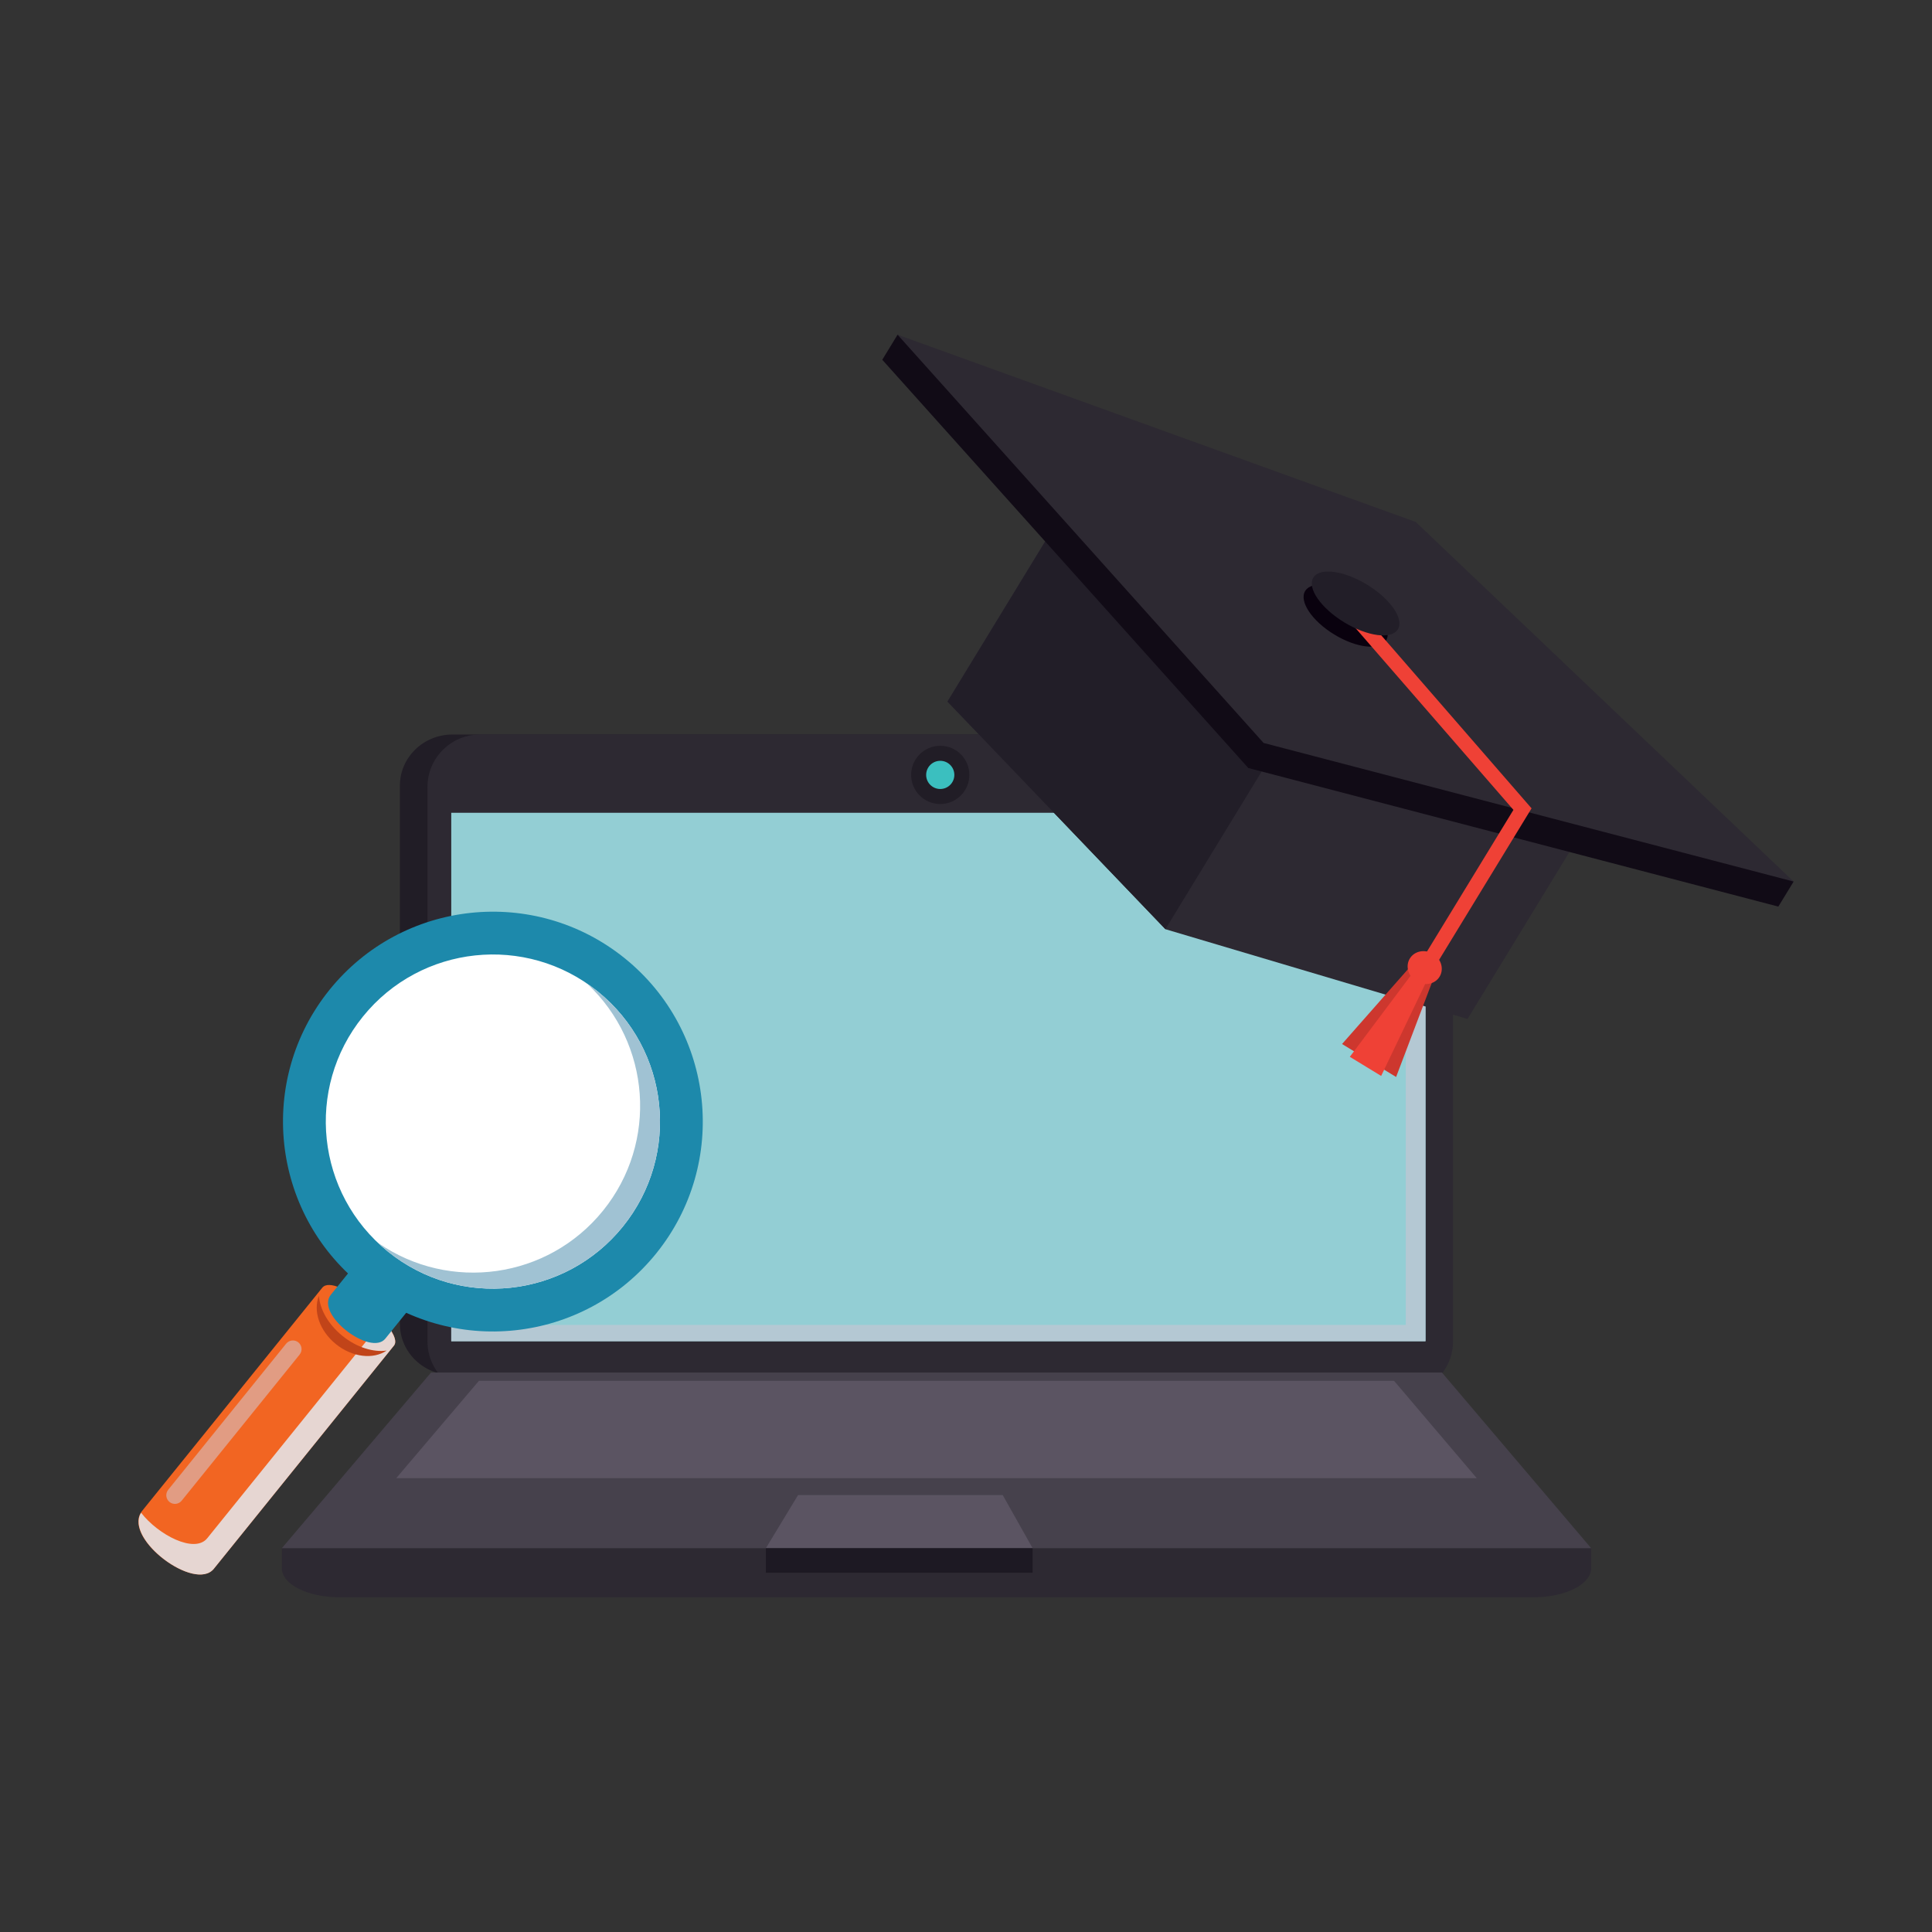 <svg id="site" xmlns="http://www.w3.org/2000/svg" viewBox="0 0 425.2 425.2">
		<rect x="0" y="0" width="425.2" height="425.2" fill="#333333" stroke="none"/>
		<path fill="#211D26" d="M313.727,291.373c0,6.211-5.184,11.246-11.574,11.246H99.588c-6.393,0-11.576-5.035-11.576-11.246V172.898
			c0-6.211,5.184-11.246,11.576-11.246h202.565c6.391,0,11.574,5.035,11.574,11.246V291.373z"/>
		<path fill="#2D2932" d="M319.791,295.18c0,6.391-5.184,11.576-11.576,11.576H105.65c-6.393,0-11.576-5.185-11.576-11.576V173.227
			c0-6.393,5.184-11.574,11.576-11.574h202.565c6.392,0,11.576,5.182,11.576,11.574V295.18z"/>
		<path fill="#2D2932" d="M62.027,340.73v4.414c0,3.531,5.691,6.393,12.713,6.393h262.73c7.023,0,12.715-2.861,12.715-6.393v-4.414
			H62.027z"/>
		<path fill="#3BBFBF" stroke="#211D26" stroke-width="3.307" stroke-miterlimit="10" d="M211.688,170.543
			c0,2.623-2.129,4.754-4.754,4.754c-2.627,0-4.756-2.131-4.756-4.754c0-2.627,2.129-4.754,4.756-4.754
			C209.559,165.789,211.688,167.916,211.688,170.543z"/>
		<rect x="99.313" y="178.879" fill="#93CED4" width="214.414" height="116.301"/>
		<polygon fill="#B4C8D3" points="309.385,178.879 309.385,291.598 99.313,291.598 99.313,295.18 313.727,295.18 313.727,178.879 		
			"/>
		<polygon fill="#46414C" points="350.186,340.73 62.027,340.73 94.867,302.068 317.344,302.068 		"/>
		<polygon fill="#5B5462" points="325.004,325.314 306.811,303.9 105.4,303.9 87.207,325.314 		"/>
		<polygon fill="#5B5462" points="227.26,340.73 168.557,340.73 175.641,329.037 220.68,329.037 		"/>
		<rect x="168.557" y="340.73" fill="#1D1923" width="58.703" height="5.404"/>
		<polygon fill="#2D2932" points="208.514,154.41 256.488,204.5 322.977,224.26 355.17,171.512 240.705,101.658 		"/>
		<polygon fill="#221E28" points="208.514,154.41 256.488,204.5 297.938,136.584 240.705,101.658 		"/>
		<polygon fill="#110B16" points="274.73,169.027 194.174,79.176 197.539,73.662 394.748,194.014 391.381,199.525 		"/>
		<polygon fill="#2D2932" points="278.096,163.512 197.539,73.662 311.572,114.869 394.748,194.014 		"/>
		<path fill="#09010E" d="M305.063,140.93c-1.395,2.285-6.514,1.703-11.432-1.297c-4.92-3.002-7.773-7.289-6.383-9.572
			c1.395-2.283,6.514-1.705,11.432,1.297C303.6,134.359,306.457,138.648,305.063,140.93z"/>
		<polyline fill="none" stroke="#EF4136" stroke-width="3.231" stroke-miterlimit="10" points="298.391,135.84 335.074,178.072 
			313.883,212.797 		"/>
		<path fill="#221E28" d="M307.656,138.494c-1.395,2.283-6.695,1.592-11.836-1.543c-5.143-3.141-8.176-7.535-6.781-9.822
			c1.393-2.283,6.689-1.594,11.832,1.545C306.012,131.811,309.049,136.207,307.656,138.494z"/>
		<polygon fill="#CD372E" points="307.26,237.027 295.363,229.768 310.408,212.688 315.346,215.701 		"/>
		<polygon fill="#EF4136" points="303.969,236.795 297.074,232.588 311.494,213.352 314.357,215.098 		"/>
		<path fill="#EF4136" d="M316.828,214.951c-1.016,1.666-3.309,2.121-5.115,1.018c-1.81-1.102-2.451-3.35-1.435-5.016
			c1.017-1.668,3.307-2.123,5.115-1.018C317.203,211.039,317.846,213.285,316.828,214.951z"/>
		<path fill="#F26522" d="M47.059,345.26c4.207-5.219,37.08-45.947,39.643-49.117c2.557-3.166-12.906-16.299-15.781-12.732
			c-2.879,3.565-35.014,43.375-39.643,49.113C26.645,338.262,42.846,350.478,47.059,345.26z"/>
		<path fill="#E6D6D2" d="M31.053,332.928c3.779,4.885,11.777,9.06,14.559,5.611c3.926-4.863,32.717-40.537,38.703-47.949
			c2.049,2.301,3.242,4.492,2.387,5.553c-2.563,3.17-35.436,43.898-39.643,49.117C42.938,350.361,27.408,338.81,31.053,332.928z"/>
		<path fill="#1D89AB" d="M79.465,282.785c19.852,16.023,48.932,12.922,64.957-6.932c16.021-19.848,12.92-48.932-6.932-64.957
			c-19.854-16.023-48.936-12.918-64.961,6.932C56.508,237.682,59.613,266.762,79.465,282.785z"/>
		<path fill="#FFFFFF" d="M85.381,275.457c15.803,12.754,38.955,10.287,51.711-5.52c12.756-15.801,10.285-38.953-5.518-51.711
			c-15.805-12.758-38.959-10.291-51.715,5.518C67.104,239.547,69.576,262.697,85.381,275.457z"/>
		<path fill="#A0C2D3" d="M132.736,266.424c12.162-15.07,10.453-36.797-3.428-49.844c0.766,0.523,1.527,1.053,2.266,1.646
			c15.803,12.758,18.273,35.91,5.518,51.711c-12.756,15.807-35.908,18.273-51.711,5.52c-0.738-0.596-1.414-1.232-2.092-1.865
			C98.975,284.408,120.572,281.494,132.736,266.424z"/>
		<path fill="#1D89AB" d="M84.801,294.611c3.193-3.957,6.551-8.117,6.551-8.117l-11.979-9.668c0,0-3.037,3.758-6.557,8.117
			C69.301,289.299,81.604,298.576,84.801,294.611z"/>
		<path fill="#C14419" d="M70.193,285.201c0.201,2.938,2.037,6.277,5.189,8.82c3.152,2.543,6.803,3.633,9.715,3.213
			c-2.916,1.992-7.535,1.516-11.166-1.414C70.297,292.883,68.859,288.475,70.193,285.201z"/>
		<path fill="#E19C83" d="M37.307,330.56c0.815,0.662,2.02,0.531,2.68-0.289l25.955-32.152c0.664-0.824,0.535-2.022-0.285-2.686l0,0
			c-0.82-0.662-2.022-0.533-2.684,0.287l-25.955,32.156C36.357,328.693,36.484,329.896,37.307,330.56L37.307,330.56z"/>
</svg>
